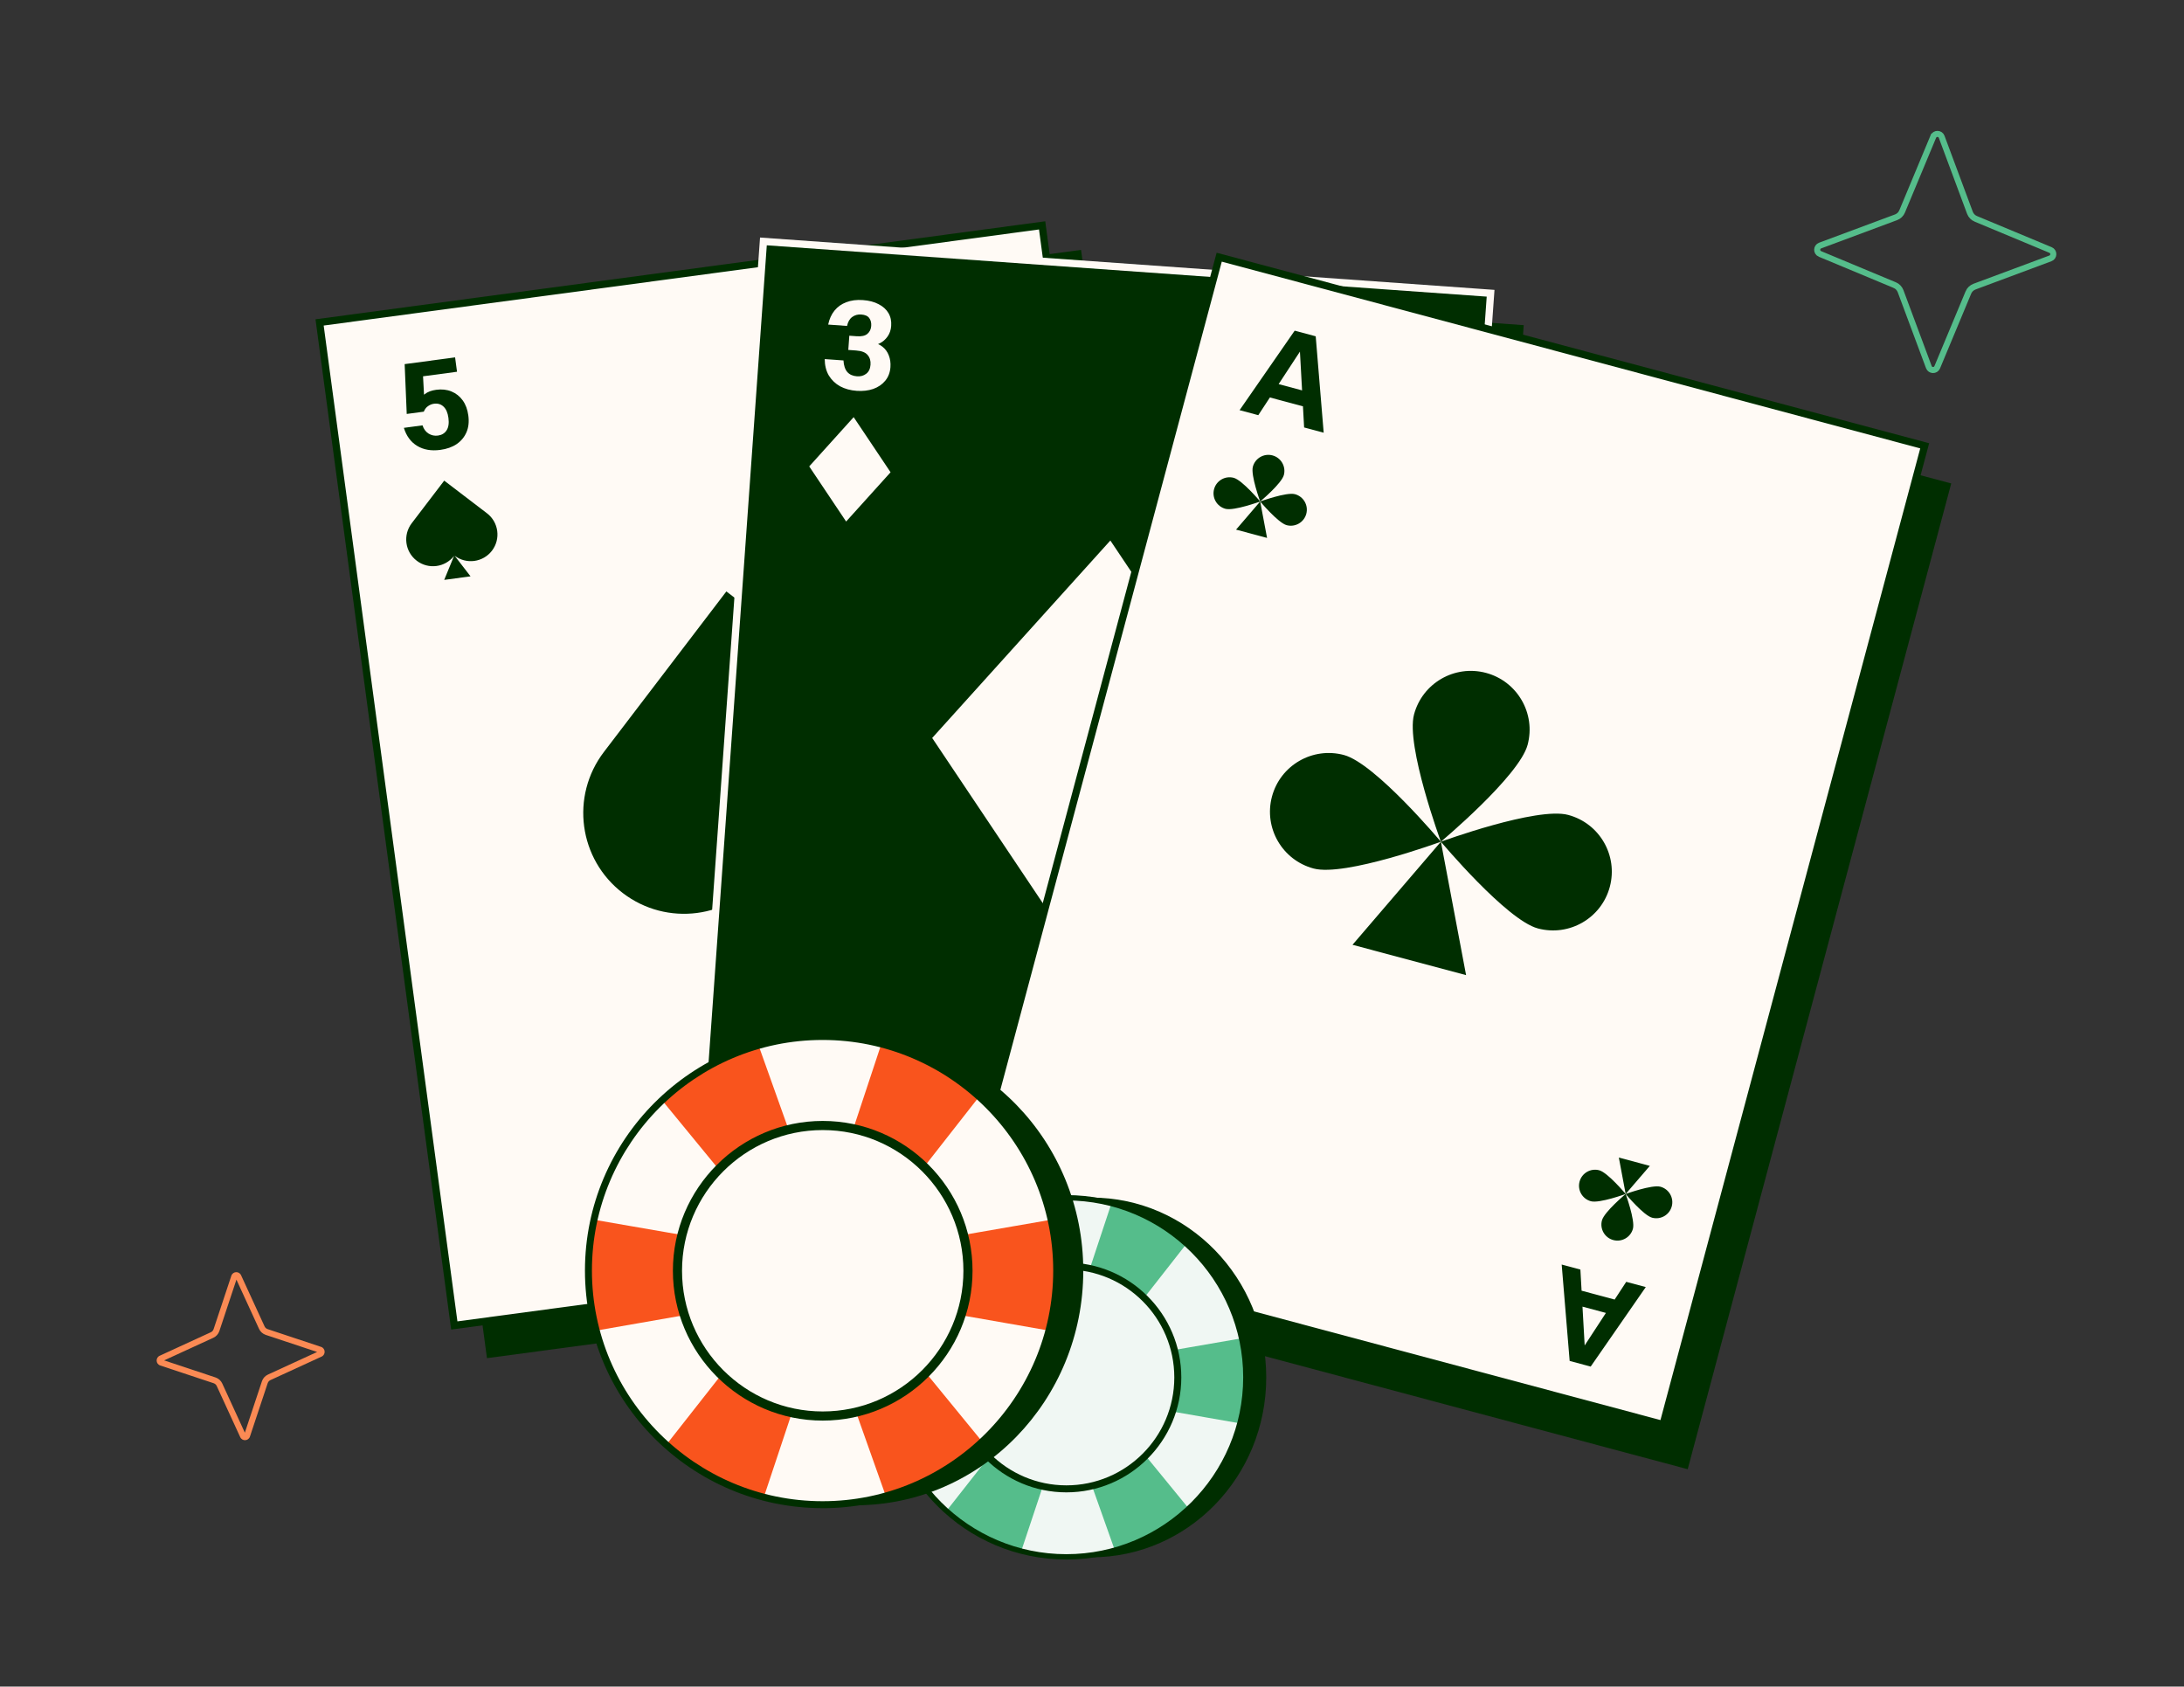 <svg width="900" height="695" viewBox="0 0 900 695" fill="none" xmlns="http://www.w3.org/2000/svg">
<rect x="0" y="0" width="900" height="695" fill="#333333" stroke="none"/>
<g clip-path="url(#clip0_11382_8148)">
<path d="M445.488 102.971L144.765 143.358L200.675 559.655L501.399 519.267L445.488 102.971Z" fill="#002E00"/>
<path d="M187.21 546.182L131.699 132.859L429.449 92.87L484.96 506.193L187.21 546.182Z" fill="#FFFAF5" stroke="#002E00" stroke-width="3"/>
<path d="M171.926 183.745C174.558 185.335 177.731 185.882 181.447 185.385C184.091 185.032 186.336 184.237 188.181 183.002C190.022 181.734 191.371 180.106 192.229 178.117C193.088 176.128 193.342 173.828 192.993 171.217C192.662 168.74 191.89 166.663 190.678 164.985C189.465 163.308 187.921 162.083 186.047 161.312C184.172 160.54 182.079 160.309 179.77 160.618C177.828 160.878 176.271 161.461 175.097 162.367C174.974 162.461 174.853 162.558 174.735 162.659L174.331 155.059L188.333 153.186L187.541 147.262L166.754 150.042L167.609 170.575L174.638 169.635C175.049 168.626 175.629 167.867 176.378 167.358C177.123 166.815 177.948 166.483 178.852 166.363C180.425 166.152 181.739 166.556 182.795 167.573C183.847 168.556 184.514 170.103 184.796 172.212C185.091 174.421 184.827 176.143 184.004 177.377C183.21 178.573 182.027 179.277 180.454 179.487C179.081 179.671 177.801 179.399 176.614 178.672C175.422 177.912 174.589 176.779 174.115 175.275L166.433 176.303C167.463 179.674 169.294 182.155 171.926 183.745Z" fill="#002E00"/>
<path d="M430.458 463.105C432.58 460.88 435.498 459.518 439.214 459.021C441.858 458.668 444.233 458.844 446.337 459.551C448.447 460.291 450.177 461.508 451.527 463.201C452.878 464.894 453.728 467.046 454.077 469.657C454.409 472.134 454.21 474.341 453.481 476.279C452.752 478.216 451.584 479.803 449.978 481.04C448.372 482.277 446.414 483.05 444.104 483.359C442.163 483.619 440.507 483.465 439.136 482.899C438.992 482.841 438.85 482.779 438.71 482.712L440.317 490.152L454.319 488.279L455.112 494.204L434.325 496.984L429.754 476.948L436.784 476.007C437.444 476.873 438.203 477.453 439.061 477.747C439.922 478.075 440.805 478.178 441.709 478.057C443.282 477.847 444.444 477.112 445.196 475.853C445.952 474.628 446.189 472.961 445.907 470.852C445.611 468.643 444.904 467.051 443.786 466.076C442.705 465.13 441.379 464.763 439.805 464.973C438.433 465.157 437.269 465.755 436.315 466.769C435.364 467.816 434.858 469.127 434.796 470.703L427.114 471.73C427.222 468.206 428.337 465.331 430.458 463.105Z" fill="#002E00"/>
<path d="M187.339 228.989C192.164 232.668 199.062 231.737 202.743 226.913L202.744 226.909C206.427 222.084 205.497 215.184 200.671 211.502L183.054 198.054L169.658 215.613C165.963 220.453 166.893 227.371 171.734 231.062C176.545 234.735 183.408 233.838 187.115 229.073L183.054 238.952L193.901 237.493L187.339 228.989Z" fill="#002E00"/>
<path d="M315.464 360.221C333.637 374.079 359.615 370.574 373.481 352.404L373.485 352.388C387.354 334.215 383.851 308.228 365.677 294.36L299.325 243.713L248.873 309.845C234.955 328.073 238.457 354.127 256.69 368.029C274.809 381.862 300.659 378.486 314.622 360.54L299.325 397.747L340.177 392.252L315.464 360.221Z" fill="#002E00"/>
<path d="M433.228 415.734C436.917 410.916 443.817 410.002 448.637 413.689L448.639 413.693C453.46 417.381 454.375 424.282 450.687 429.103L437.223 446.708L419.684 433.286C414.846 429.587 413.926 422.668 417.627 417.835C421.303 413.027 428.161 412.088 432.99 415.711L426.475 407.247L437.324 405.804L433.228 415.734Z" fill="#002E00"/>
</g>
<g clip-path="url(#clip1_11382_8148)">
<path d="M627.91 133.986L325.254 112.419L295.4 531.391L598.056 552.958L627.91 133.986Z" fill="#002E00"/>
<path d="M284.954 515.462L314.595 99.483L614.258 120.837L584.617 536.816L284.954 515.462Z" fill="#002E00" stroke="#FFFAF5" stroke-width="3"/>
<path d="M346.21 159.191C348.199 160.248 350.474 160.869 353.034 161.052C355.527 161.231 357.797 160.971 359.845 160.272C361.895 159.539 363.551 158.405 364.812 156.87C366.074 155.336 366.783 153.474 366.94 151.284C367.066 149.533 366.843 147.925 366.271 146.462C365.701 144.965 364.806 143.75 363.587 142.816C363.055 142.393 362.469 142.051 361.829 141.788C362.093 141.685 362.356 141.564 362.62 141.426C363.85 140.803 364.898 139.88 365.765 138.656C366.631 137.431 367.125 135.977 367.246 134.293C367.391 132.272 367.011 130.501 366.104 128.98C365.198 127.459 363.846 126.244 362.049 125.336C360.288 124.397 358.128 123.836 355.568 123.652C353.008 123.468 350.735 123.762 348.75 124.534C346.767 125.272 345.143 126.425 343.88 127.993C342.616 129.561 341.75 131.48 341.282 133.749L349.063 134.307C349.423 132.606 350.138 131.371 351.209 130.602C352.28 129.832 353.506 129.497 354.887 129.596C356.504 129.712 357.619 130.215 358.232 131.106C358.848 131.963 359.109 133.031 359.017 134.311C358.921 135.659 358.403 136.739 357.464 137.552C356.526 138.364 355.063 138.7 353.075 138.557L349.993 138.335L349.572 144.197L352.806 144.429C355.096 144.593 356.677 145.215 357.548 146.293C358.454 147.34 358.85 148.672 358.733 150.289C358.612 151.973 358.015 153.217 356.942 154.02C355.902 154.825 354.641 155.175 353.159 155.069C351.441 154.945 350.112 154.359 349.172 153.309C348.234 152.226 347.705 150.631 347.586 148.523L339.855 147.968C339.871 150.576 340.437 152.834 341.552 154.743C342.704 156.62 344.257 158.103 346.21 159.191Z" fill="#FFFAF5"/>
<path d="M542.541 482.211C544.661 481.449 547.001 481.16 549.561 481.344C552.054 481.523 554.264 482.105 556.191 483.089C558.115 484.108 559.592 485.467 560.621 487.166C561.65 488.865 562.086 490.809 561.929 492.999C561.803 494.75 561.353 496.309 560.577 497.676C559.8 499.076 558.741 500.151 557.4 500.901C556.814 501.243 556.185 501.499 555.514 501.667C555.76 501.807 556.003 501.964 556.245 502.138C557.373 502.93 558.278 503.994 558.961 505.33C559.644 506.665 559.925 508.175 559.804 509.86C559.659 511.881 559.029 513.579 557.915 514.955C556.8 516.331 555.289 517.34 553.38 517.981C551.503 518.659 549.285 518.906 546.725 518.722C544.165 518.538 541.957 517.923 540.103 516.875C538.246 515.862 536.804 514.489 535.777 512.756C534.75 511.023 534.168 509 534.029 506.688L541.81 507.247C541.922 508.982 542.454 510.307 543.404 511.221C544.354 512.136 545.519 512.643 546.9 512.742C548.517 512.858 549.693 512.519 550.427 511.726C551.159 510.965 551.57 509.945 551.662 508.665C551.759 507.318 551.401 506.175 550.588 505.236C549.775 504.298 548.375 503.757 546.388 503.614L543.306 503.393L543.727 497.532L546.96 497.764C549.251 497.929 550.904 497.539 551.92 496.597C552.967 495.69 553.548 494.428 553.664 492.811C553.785 491.127 553.372 489.811 552.424 488.863C551.51 487.917 550.312 487.39 548.83 487.284C547.112 487.161 545.713 487.551 544.632 488.455C543.549 489.393 542.798 490.897 542.378 492.966L534.648 492.411C535.036 489.832 535.919 487.677 537.296 485.948C538.704 484.254 540.453 483.009 542.541 482.211Z" fill="#FFFAF5"/>
<path d="M366.994 194.608L351.785 171.895L333.472 192.192L348.68 214.905L366.994 194.608Z" fill="#FFFAF5"/>
<path d="M568.195 450.138L552.986 427.426L534.673 447.723L549.881 470.435L568.195 450.138Z" fill="#FFFAF5"/>
<path d="M518.534 313.782L457.563 222.727L384.143 304.098L445.114 395.152L518.534 313.782Z" fill="#FFFAF5"/>
</g>
<g clip-path="url(#clip2_11382_8148)">
<path d="M804.08 199.217L510.459 120.715L401.86 526.914L695.481 605.416L804.08 199.217Z" fill="#002E00"/>
<path d="M394.593 509.279L502.417 105.979L793.14 183.706L685.316 587.007L394.593 509.279Z" fill="#FFFAF5" stroke="#002E00" stroke-width="3"/>
<path fill-rule="evenodd" clip-rule="evenodd" d="M533.524 136.256L510.817 169.018L518.524 171.083L523.305 163.785L536.933 167.437L537.413 176.144L545.473 178.304L542.188 138.578L533.524 136.256ZM535.688 144.884L526.913 158.278L536.57 160.866L535.688 144.884Z" fill="#002E00"/>
<path fill-rule="evenodd" clip-rule="evenodd" d="M646.837 560.803L643.552 521.077L651.259 523.142L651.751 531.852L665.379 535.504L670.149 528.204L678.208 530.363L655.501 563.125L646.837 560.803ZM653.025 554.413L652.122 538.426L661.779 541.014L653.025 554.413Z" fill="#002E00"/>
<path d="M519.306 206.647C519.306 206.647 528.12 199.274 529.063 195.749C530.005 192.222 527.908 188.6 524.381 187.657C520.851 186.714 517.228 188.809 516.285 192.334C515.343 195.861 519.306 206.647 519.306 206.647Z" fill="#002E00"/>
<path d="M519.305 206.65C519.305 206.65 511.925 197.838 508.398 196.895C504.868 195.952 501.246 198.047 500.303 201.572C499.361 205.099 501.458 208.721 504.985 209.664C508.515 210.607 519.305 206.65 519.305 206.65Z" fill="#002E00"/>
<path d="M530.215 216.403C526.687 215.46 519.308 206.649 519.308 206.649C519.308 206.649 530.098 202.691 533.628 203.635C537.158 204.578 539.252 208.199 538.31 211.727C537.367 215.252 533.745 217.347 530.215 216.403Z" fill="#002E00"/>
<path d="M509.364 218.245L519.307 206.65L522.141 221.658L509.364 218.245Z" fill="#002E00"/>
<path d="M669.914 492.004C669.914 492.004 673.861 502.796 672.915 506.32C671.967 509.846 668.341 511.934 664.814 510.987C661.286 510.039 659.196 506.413 660.142 502.889C661.09 499.363 669.914 492.004 669.914 492.004Z" fill="#002E00"/>
<path d="M669.915 492.001C669.915 492.001 659.118 495.942 655.592 494.996C652.063 494.047 649.974 490.422 650.92 486.898C651.867 483.372 655.494 481.284 659.02 482.231C662.549 483.179 669.915 492.001 669.915 492.001Z" fill="#002E00"/>
<path d="M684.24 489.009C680.713 488.062 669.917 492.003 669.917 492.003C669.917 492.003 677.283 500.826 680.811 501.774C684.34 502.722 687.965 500.633 688.912 497.107C689.858 493.583 687.768 489.957 684.24 489.009Z" fill="#002E00"/>
<path d="M667.103 476.989L669.916 492.002L679.875 480.422L667.103 476.989Z" fill="#002E00"/>
<path d="M593.772 346.836C593.772 346.836 626.057 319.829 629.51 306.918C632.963 293.995 625.28 280.731 612.361 277.275C599.43 273.821 586.16 281.494 582.707 294.406C579.255 307.328 593.772 346.836 593.772 346.836Z" fill="#002E00"/>
<path d="M593.769 346.845C593.769 346.845 566.736 314.569 553.817 311.114C540.886 307.659 527.616 315.333 524.163 328.244C520.711 341.166 528.393 354.431 541.313 357.886C554.244 361.341 593.769 346.845 593.769 346.845Z" fill="#002E00"/>
<path d="M633.73 382.574C620.81 379.119 593.777 346.842 593.777 346.842C593.777 346.842 633.303 332.346 646.233 335.801C659.164 339.256 666.836 352.521 663.383 365.443C659.93 378.355 646.66 386.028 633.73 382.574Z" fill="#002E00"/>
<path d="M557.353 389.32L593.775 346.845L604.156 401.821L557.353 389.32Z" fill="#002E00"/>
</g>
<path d="M449.745 641.718C489.541 641.718 521.801 608.536 521.801 567.603C521.801 526.671 489.541 493.489 449.745 493.489C409.95 493.489 377.689 526.671 377.689 567.603C377.689 608.536 409.95 641.718 449.745 641.718Z" fill="#002E00"/>
<path d="M439.406 641.532C480.272 641.532 513.401 608.407 513.401 567.546C513.401 526.685 480.272 493.56 439.406 493.56C398.539 493.56 365.41 526.685 365.41 567.546C365.41 608.407 398.539 641.532 439.406 641.532Z" fill="#F0F7F3"/>
<path d="M365.41 567.546C365.41 574.099 366.269 580.454 367.877 586.511L439.406 574L510.934 586.511C512.531 580.454 513.401 574.099 513.401 567.546C513.401 562.029 512.773 556.654 511.628 551.478L439.406 563.989L367.183 551.478C366.038 556.654 365.41 562.029 365.41 567.546Z" fill="#55BD8B"/>
<path d="M404.273 502.613C398.567 505.84 393.457 509.717 388.974 514.089L435.047 570.2L459.334 638.625C465.392 637.039 471.351 634.671 477.057 631.444C481.859 628.724 486.232 625.541 490.175 621.995L443.76 565.278L419.131 496.248C414.065 497.8 409.075 499.893 404.273 502.613Z" fill="#55BD8B"/>
<path d="M475.694 503.252C469.922 500.146 463.908 497.899 457.817 496.446L434.995 565.365L390.133 622.457C394.704 626.73 399.903 630.497 405.674 633.602C410.543 636.213 415.565 638.206 420.676 639.649L443.829 570.112L489.021 512.415C485.001 508.956 480.562 505.862 475.705 503.252H475.694Z" fill="#55BD8B"/>
<path d="M439.408 642.622C397.993 642.622 364.311 608.944 364.311 567.546C364.311 526.148 397.993 492.458 439.408 492.458C480.822 492.458 514.505 526.136 514.505 567.546C514.505 608.955 480.822 642.633 439.408 642.633V642.622ZM439.408 494.661C399.216 494.661 366.513 527.359 366.513 567.546C366.513 607.732 399.216 640.43 439.408 640.43C479.6 640.43 512.302 607.732 512.302 567.546C512.302 527.359 479.6 494.661 439.408 494.661Z" fill="#002E00"/>
<path d="M439.453 612.895C464.468 612.895 484.746 592.617 484.746 567.603C484.746 542.588 464.468 522.31 439.453 522.31C414.439 522.31 394.161 542.588 394.161 567.603C394.161 592.617 414.439 612.895 439.453 612.895Z" fill="#F0F7F3"/>
<path d="M439.452 614.954C413.344 614.954 392.101 593.711 392.101 567.603C392.101 541.496 413.344 520.252 439.452 520.252C465.559 520.252 486.803 541.496 486.803 567.603C486.803 593.711 465.559 614.954 439.452 614.954ZM439.452 523.139C414.932 523.139 394.987 543.083 394.987 567.603C394.987 592.123 414.932 612.068 439.452 612.068C463.971 612.068 483.916 592.123 483.916 567.603C483.916 543.083 463.971 523.139 439.452 523.139Z" fill="#002E00"/>
<path d="M352.453 620.277C404.341 620.277 446.404 577.012 446.404 523.641C446.404 470.271 404.341 427.005 352.453 427.005C300.565 427.005 258.501 470.271 258.501 523.641C258.501 577.012 300.565 620.277 352.453 620.277Z" fill="#002E00"/>
<path d="M338.969 620.035C392.254 620.035 435.45 576.844 435.45 523.566C435.45 470.289 392.254 427.098 338.969 427.098C285.684 427.098 242.488 470.289 242.488 523.566C242.488 576.844 285.684 620.035 338.969 620.035Z" fill="#FFFAF5"/>
<path d="M242.488 523.567C242.488 532.111 243.608 540.397 245.705 548.294L338.969 531.982L432.233 548.294C434.315 540.397 435.45 532.111 435.45 523.567C435.45 516.373 434.631 509.365 433.137 502.616L338.969 518.929L244.8 502.616C243.307 509.365 242.488 516.373 242.488 523.567Z" fill="#F9541D"/>
<path d="M293.161 438.903C285.722 443.111 279.058 448.165 273.213 453.866L333.287 527.028L364.954 616.245C372.853 614.177 380.623 611.09 388.062 606.882C394.324 603.335 400.025 599.185 405.166 594.562L344.647 520.609L312.535 430.603C305.928 432.628 299.423 435.356 293.161 438.903Z" fill="#F9541D"/>
<path d="M386.278 439.735C378.753 435.685 370.911 432.756 362.969 430.86L333.212 520.723L274.718 595.163C280.678 600.735 287.456 605.646 294.982 609.695C301.33 613.099 307.878 615.698 314.542 617.579L344.73 526.912L403.655 451.682C398.413 447.173 392.626 443.138 386.292 439.735H386.278Z" fill="#F9541D"/>
<path d="M338.97 621.457C284.97 621.457 241.053 577.545 241.053 523.567C241.053 469.589 284.97 425.663 338.97 425.663C392.969 425.663 436.886 469.575 436.886 523.567C436.886 577.559 392.969 621.471 338.97 621.471V621.457ZM338.97 428.535C286.564 428.535 243.925 471.169 243.925 523.567C243.925 575.965 286.564 618.599 338.97 618.599C391.375 618.599 434.014 575.965 434.014 523.567C434.014 471.169 391.375 428.535 338.97 428.535Z" fill="#002E00"/>
<path d="M339.03 582.696C371.645 582.696 398.085 556.256 398.085 523.641C398.085 491.026 371.645 464.586 339.03 464.586C306.415 464.586 279.975 491.026 279.975 523.641C279.975 556.256 306.415 582.696 339.03 582.696Z" fill="#FFFAF5"/>
<path d="M339.033 585.381C304.992 585.381 277.293 557.682 277.293 523.642C277.293 489.601 304.992 461.902 339.033 461.902C373.073 461.902 400.772 489.601 400.772 523.642C400.772 557.682 373.073 585.381 339.033 585.381ZM339.033 465.666C307.062 465.666 281.056 491.671 281.056 523.642C281.056 555.612 307.062 581.618 339.033 581.618C371.003 581.618 397.009 555.612 397.009 523.642C397.009 491.671 371.003 465.666 339.033 465.666Z" fill="#002E00"/>
<path fill-rule="evenodd" clip-rule="evenodd" d="M109.5 550.063L109.489 550.059C108.291 549.648 107.284 548.768 106.746 547.587C106.745 547.584 106.744 547.582 106.743 547.58L97.432 527.309L90.392 548.501L90.388 548.512C89.978 549.711 89.097 550.718 87.916 551.256C87.913 551.257 87.911 551.258 87.909 551.259L67.638 560.57L88.831 567.609L88.842 567.613C90.04 568.024 91.047 568.904 91.585 570.086C91.586 570.088 91.587 570.09 91.588 570.092L100.899 590.363L107.939 569.171L107.942 569.16C108.353 567.961 109.234 566.954 110.416 566.416C110.418 566.415 110.42 566.414 110.422 566.413L130.693 557.102L109.5 550.063ZM132.529 559.01L111.454 568.69C110.92 568.932 110.504 569.396 110.307 569.97L102.997 591.979C102.383 593.824 99.82 593.98 98.992 592.2L89.311 571.125C89.069 570.59 88.605 570.175 88.031 569.978L66.022 562.667C64.177 562.053 64.021 559.49 65.802 558.662L86.876 548.982C87.411 548.74 87.827 548.276 88.023 547.702L95.334 525.693C95.948 523.848 98.511 523.692 99.339 525.472L109.019 546.547C109.262 547.082 109.726 547.497 110.3 547.694L132.309 555.005C134.153 555.619 134.309 558.182 132.529 559.01Z" fill="#FB8A54"/>
<path d="M783.208 119.984L783.204 119.973C782.773 118.849 781.909 117.939 780.799 117.482C780.798 117.481 780.797 117.481 780.796 117.481L749.987 104.638C749.986 104.638 749.986 104.637 749.985 104.637C748.426 103.976 748.486 101.769 750.049 101.187L781.341 89.539L781.341 89.539L781.352 89.535C782.476 89.104 783.386 88.24 783.843 87.13C783.844 87.129 783.844 87.128 783.844 87.127L796.687 56.318C796.687 56.318 796.688 56.317 796.688 56.316C797.349 54.757 799.556 54.818 800.138 56.38L811.786 87.672L811.79 87.683C812.221 88.807 813.085 89.716 814.195 90.174C814.196 90.175 814.197 90.175 814.198 90.175L845.007 103.018C845.008 103.018 845.008 103.019 845.009 103.019C846.569 103.68 846.508 105.887 844.945 106.469L813.653 118.117L813.642 118.121C812.518 118.552 811.609 119.416 811.151 120.526C811.151 120.527 811.15 120.528 811.15 120.529L798.307 151.338C798.307 151.339 798.306 151.34 798.306 151.34C797.645 152.9 795.438 152.839 794.856 151.276L783.208 119.984Z" stroke="#55BD8B" stroke-width="2.5"/>
<defs>
<clipPath id="clip0_11382_8148">
<rect width="316.716" height="433.84" fill="white" transform="translate(129.99 131.406) rotate(-7.618)"/>
</clipPath>
<clipPath id="clip1_11382_8148">
<rect width="316.716" height="433.84" fill="white" transform="translate(313.217 97.714) rotate(4.108)"/>
</clipPath>
<clipPath id="clip2_11382_8148">
<rect width="317.25" height="434.285" fill="white" transform="translate(501.398 103.98) rotate(15)"/>
</clipPath>
</defs>
</svg>
